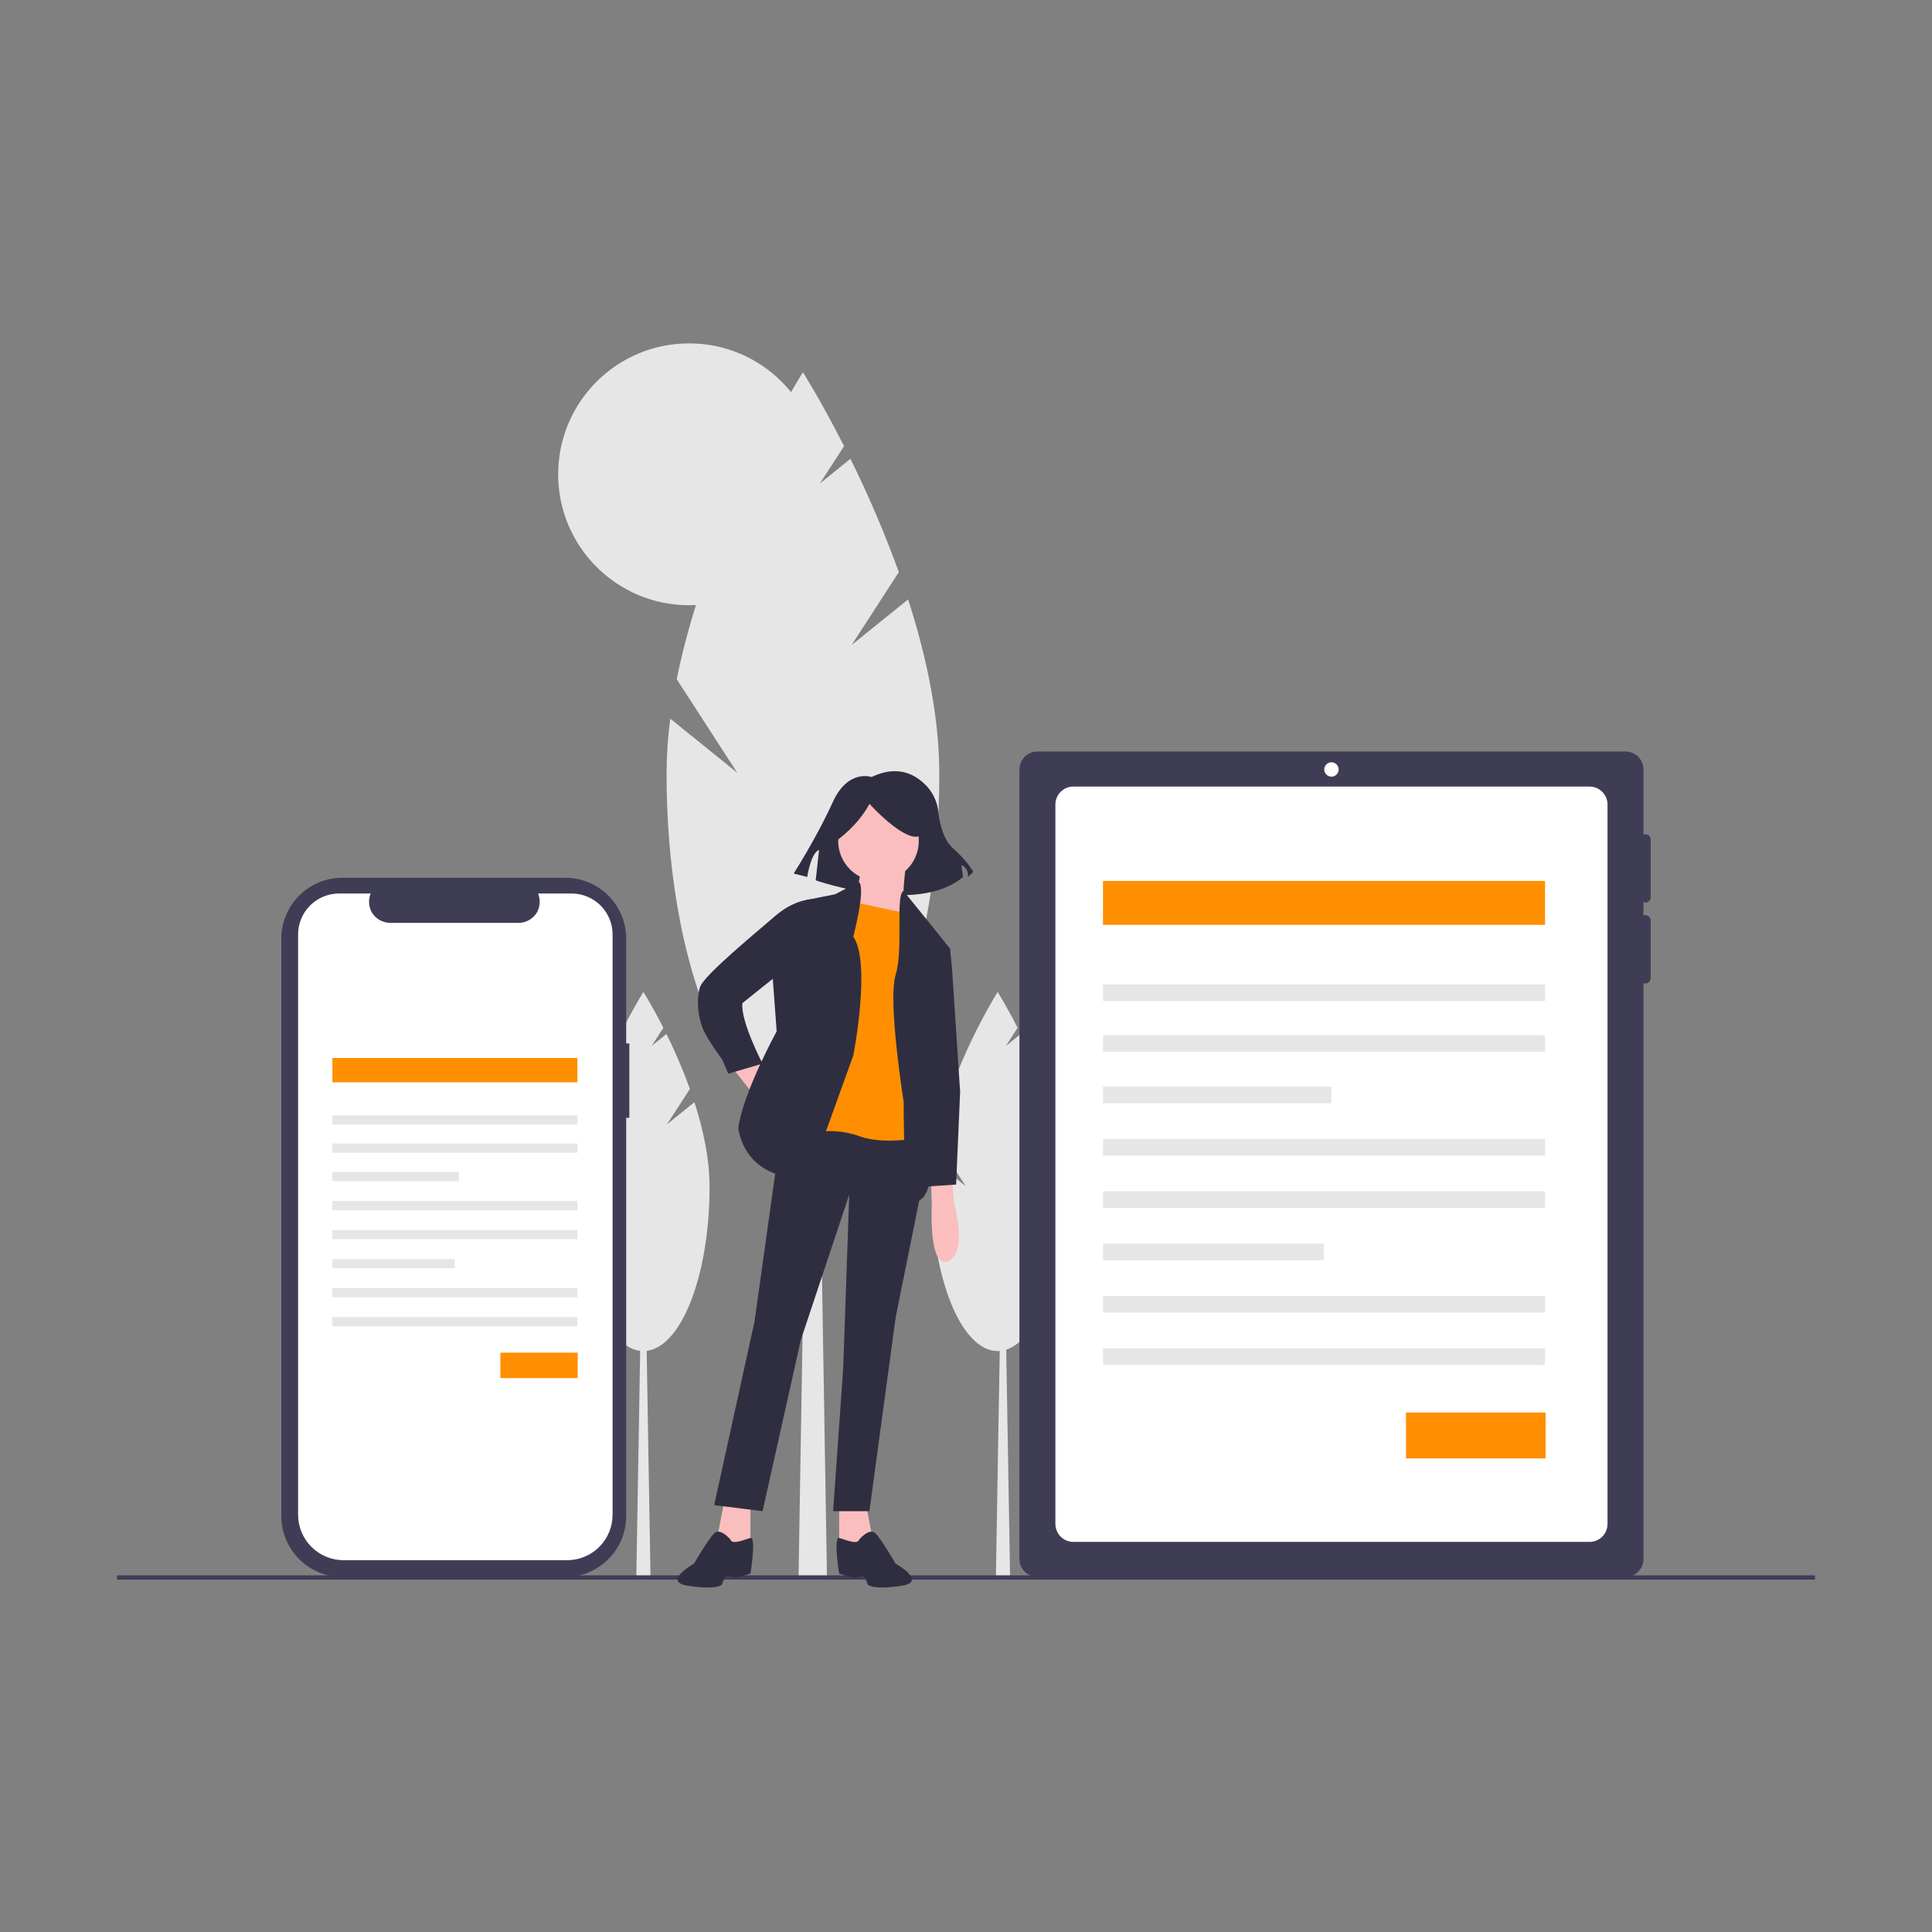 <svg xmlns="http://www.w3.org/2000/svg" width="512" height="512" viewBox="0 0 512 512" fill="none"><rect x="0" y="0" width="512" height="512" fill="#808080" stroke="none"/><g clip-path="url(#clip0)"><path d="M267.683 417.909H263.92L265.174 344.333H266.428L267.683 417.909Z" fill="#E6E6E6"></path><path d="M270.651 297.944L276.714 288.574C274.916 283.607 272.839 278.745 270.494 274.012L266.573 277.179L269.677 272.381C266.719 266.557 264.391 262.888 264.391 262.888C264.391 262.888 252.231 282.051 248.168 302.339L255.949 314.364L247.335 307.407C247.029 309.77 246.871 312.15 246.863 314.534C246.863 338.562 254.71 358.041 264.391 358.041C274.071 358.041 281.919 338.562 281.919 314.534C281.919 307.085 280.234 299.291 277.909 292.082L270.651 297.944Z" fill="#E6E6E6"></path><path d="M172.393 417.909H168.631L169.886 344.333H171.139L172.393 417.909Z" fill="#E6E6E6"></path><path d="M176.772 297.944L182.835 288.574C181.037 283.607 178.96 278.745 176.615 274.012L172.694 277.179L175.798 272.381C172.84 266.557 170.512 262.888 170.512 262.888C170.512 262.888 158.352 282.051 154.289 302.339L162.07 314.364L153.456 307.407C153.15 309.77 152.992 312.15 152.984 314.534C152.984 338.562 160.831 358.041 170.512 358.041C180.193 358.041 188.04 338.562 188.04 314.534C188.04 307.085 186.355 299.291 184.03 292.082L176.772 297.944Z" fill="#E6E6E6"></path><path d="M219.151 417.682H211.626L214.135 266.349H216.643L219.151 417.682Z" fill="#E6E6E6"></path><path d="M225.693 170.935L238.195 151.614C234.487 141.372 230.205 131.348 225.369 121.589L217.285 128.119L223.686 118.226C217.585 106.218 212.785 98.652 212.785 98.652C212.785 98.652 187.712 138.163 179.336 179.996L195.379 204.79L177.618 190.445C176.986 195.318 176.66 200.226 176.644 205.14C176.644 254.684 192.825 294.848 212.785 294.848C232.746 294.848 248.927 254.684 248.927 205.14C248.927 189.781 245.452 173.712 240.659 158.847L225.693 170.935Z" fill="#E6E6E6"></path><path d="M182.619 160.396C201.782 160.396 217.317 144.861 217.317 125.698C217.317 106.535 201.782 91 182.619 91C163.456 91 147.921 106.535 147.921 125.698C147.921 144.861 163.456 160.396 182.619 160.396Z" fill="#E6E6E6"></path><path d="M481 417.473H31V418.609H481V417.473Z" fill="#3F3D56"></path><path d="M436.016 239.187C436.204 239.187 436.39 239.15 436.564 239.078C436.737 239.006 436.895 238.901 437.028 238.768C437.16 238.635 437.266 238.478 437.337 238.304C437.409 238.131 437.446 237.945 437.446 237.757V222.506C437.449 222.276 437.395 222.05 437.29 221.846C437.186 221.642 437.033 221.466 436.846 221.334C436.658 221.202 436.441 221.117 436.214 221.088C435.986 221.058 435.755 221.084 435.54 221.163V203.918C435.54 203.292 435.417 202.672 435.177 202.094C434.938 201.516 434.587 200.99 434.144 200.548C433.701 200.105 433.176 199.754 432.598 199.515C432.02 199.275 431.4 199.152 430.774 199.152H274.923C274.297 199.152 273.677 199.275 273.099 199.515C272.521 199.754 271.995 200.105 271.553 200.548C271.11 200.99 270.759 201.516 270.52 202.094C270.28 202.672 270.157 203.292 270.157 203.918V413.149C270.157 414.413 270.659 415.625 271.553 416.519C272.447 417.413 273.659 417.915 274.923 417.915H430.774C432.038 417.915 433.25 417.413 434.144 416.519C435.038 415.625 435.54 414.413 435.54 413.149V260.547C435.755 260.626 435.986 260.652 436.214 260.622C436.441 260.593 436.658 260.508 436.846 260.376C437.033 260.244 437.186 260.069 437.29 259.864C437.395 259.66 437.449 259.434 437.446 259.204V243.953C437.449 243.724 437.395 243.497 437.29 243.293C437.186 243.089 437.033 242.913 436.846 242.781C436.658 242.649 436.441 242.565 436.214 242.535C435.986 242.505 435.755 242.531 435.54 242.611V239.099C435.693 239.156 435.854 239.185 436.016 239.187Z" fill="#3F3D56"></path><path d="M421.241 208.446C421.867 208.446 422.487 208.569 423.065 208.809C423.643 209.048 424.169 209.399 424.611 209.842C425.054 210.284 425.405 210.81 425.645 211.388C425.884 211.966 426.007 212.586 426.007 213.212V403.855C426.007 405.119 425.505 406.332 424.611 407.225C423.718 408.119 422.505 408.621 421.241 408.621H284.455C283.191 408.621 281.978 408.119 281.084 407.225C280.191 406.332 279.688 405.119 279.688 403.855V213.212C279.688 211.948 280.191 210.736 281.084 209.842C281.978 208.948 283.191 208.446 284.455 208.446H421.241Z" fill="white"></path><path d="M352.848 205.824C353.901 205.824 354.755 204.971 354.755 203.918C354.755 202.865 353.901 202.011 352.848 202.011C351.795 202.011 350.942 202.865 350.942 203.918C350.942 204.971 351.795 205.824 352.848 205.824Z" fill="white"></path><path d="M409.45 233.455H292.304V245.096H409.45V233.455Z" fill="#FF8F00"></path><path d="M409.45 260.877H292.304V265.286H409.45V260.877Z" fill="#E6E6E6"></path><path d="M409.45 274.335H292.304V278.745H409.45V274.335Z" fill="#E6E6E6"></path><path d="M352.833 287.965H292.304V292.374H352.833V287.965Z" fill="#E6E6E6"></path><path d="M409.45 301.835H292.304V306.245H409.45V301.835Z" fill="#E6E6E6"></path><path d="M409.45 315.707H292.304V320.116H409.45V315.707Z" fill="#E6E6E6"></path><path d="M350.806 329.578H292.304V333.987H350.806V329.578Z" fill="#E6E6E6"></path><path d="M409.45 343.448H292.304V347.858H409.45V343.448Z" fill="#E6E6E6"></path><path d="M409.45 357.319H292.304V361.729H409.45V357.319Z" fill="#E6E6E6"></path><path d="M409.59 374.333H372.597V386.495H409.59V374.333Z" fill="#FF8F00"></path><path d="M166.783 276.515H165.95V248.757C165.95 244.478 164.25 240.374 161.224 237.348C158.198 234.322 154.095 232.622 149.815 232.622H90.688C88.57 232.622 86.472 233.039 84.514 233.85C82.556 234.661 80.778 235.85 79.279 237.348C77.781 238.846 76.593 240.625 75.782 242.582C74.971 244.54 74.554 246.638 74.554 248.757V401.78C74.554 403.899 74.971 405.997 75.782 407.955C76.593 409.912 77.781 411.691 79.279 413.189C80.778 414.687 82.556 415.876 84.514 416.687C86.472 417.498 88.57 417.915 90.688 417.915H149.815C154.095 417.915 158.198 416.215 161.224 413.189C164.25 410.163 165.95 406.059 165.95 401.78V296.238H166.783V276.515Z" fill="#3F3D56"></path><path d="M162.339 247.65V401.42C162.339 404.616 161.069 407.681 158.809 409.941C156.55 412.201 153.485 413.47 150.289 413.47H91.048C87.853 413.47 84.788 412.201 82.528 409.941C80.268 407.681 78.999 404.616 78.999 401.42V247.65C78.999 244.77 80.143 242.007 82.18 239.97C84.216 237.933 86.979 236.789 89.859 236.789H98.223C97.908 237.579 97.767 238.428 97.811 239.278C97.855 240.127 98.084 240.957 98.48 241.71C98.962 242.542 99.645 243.239 100.466 243.738C101.288 244.237 102.221 244.522 103.181 244.567H137.648C138.608 244.522 139.541 244.237 140.363 243.738C141.184 243.239 141.867 242.541 142.349 241.71C142.746 240.957 142.974 240.127 143.018 239.278C143.062 238.428 142.921 237.579 142.605 236.789H151.478C154.358 236.789 157.121 237.933 159.158 239.97C161.194 242.007 162.339 244.77 162.339 247.65Z" fill="white"></path><path d="M230.982 205.914C230.982 205.914 224.697 203.669 220.657 212.648C216.617 221.626 210.332 231.502 210.332 231.502L213.923 232.4C213.923 232.4 214.821 226.115 217.066 225.217L216.168 233.298C216.168 233.298 243.103 242.725 255.224 232.4L254.775 229.258C254.775 229.258 256.571 229.707 256.571 232.4L257.917 231.053C257.917 231.053 256.571 228.36 252.53 224.768C249.879 222.411 248.967 217.927 248.654 215.123C248.42 212.782 247.483 210.566 245.967 208.766C243.282 205.655 238.389 202.347 230.982 205.914Z" fill="#2F2E41"></path><path d="M194.071 282.935L199.948 290.415L203.689 286.141L200.483 280.798L194.071 282.935Z" fill="#FBBEBE"></path><path d="M191.934 397.805L189.797 409.025L195.14 411.696L198.88 409.025V397.805H191.934Z" fill="#FBBEBE"></path><path d="M229.333 397.805L231.471 409.025L226.128 411.696L222.388 409.025V397.805H229.333Z" fill="#FBBEBE"></path><path d="M207.428 296.827L199.948 350.254L189.263 398.874L202.086 400.477L212.237 355.063L225.059 316.595L223.457 362.543L220.786 400.477H230.402L237.348 349.186L245.028 311.052L244.828 296.827H207.428Z" fill="#2F2E41"></path><path d="M193.537 407.956C193.537 407.956 190.866 404.751 189.263 406.354C187.66 407.956 183.92 414.368 183.92 414.368C183.92 414.368 175.371 419.176 182.317 420.245C189.263 421.313 191.4 420.245 191.4 419.711C191.4 419.176 192.468 417.573 192.468 417.573L195.14 418.108L198.88 417.039C198.88 417.039 200.483 407.195 198.88 407.576C197.277 407.956 194.071 409.559 193.537 407.956Z" fill="#2F2E41"></path><path d="M227.731 407.956C227.731 407.956 230.402 404.751 232.005 406.354C233.608 407.956 237.348 414.368 237.348 414.368C237.348 414.368 245.896 419.176 238.951 420.245C232.005 421.313 229.868 420.245 229.868 419.711C229.868 419.176 228.8 417.573 228.8 417.573L226.128 418.108L222.388 417.039C222.388 417.039 220.785 407.195 222.388 407.576C223.991 407.956 227.197 409.559 227.731 407.956Z" fill="#2F2E41"></path><path d="M232.806 233.515C238.708 233.515 243.492 228.731 243.492 222.829C243.492 216.928 238.708 212.144 232.806 212.144C226.905 212.144 222.121 216.928 222.121 222.829C222.121 228.731 226.905 233.515 232.806 233.515Z" fill="#FBBEBE"></path><path d="M240.019 229.508C240.019 229.508 238.951 238.591 239.485 240.728C240.019 242.865 241.088 246.07 241.088 246.07L223.991 242.865C223.991 242.865 228.799 232.713 227.731 231.111C226.662 229.508 240.019 229.508 240.019 229.508Z" fill="#FBBEBE"></path><path d="M241.622 242.33L223.991 238.59L213.839 300.567C218.415 299.317 223.264 299.504 227.731 301.101C235.21 303.772 245.362 301.101 245.362 301.101L243.225 242.865L241.622 242.33Z" fill="#FF8F00"></path><path d="M227.582 233.682L221.32 236.987L213.306 238.59L204.757 258.893L205.826 273.318C205.826 273.318 196.743 289.881 195.674 298.964C195.674 298.964 196.743 312.855 214.374 312.321L226.128 279.73C226.128 279.73 230.937 255.153 226.128 248.207C226.128 248.207 229.57 235.184 227.582 233.682Z" fill="#2F2E41"></path><path d="M216.511 238.591L214.781 238.295L213.305 238.591C213.305 238.591 209.565 239.125 205.291 242.865C201.017 246.605 186.591 258.359 185.523 261.564C184.454 264.77 184.988 270.113 186.591 273.319C188.194 276.524 191.4 280.799 191.4 280.799L193.003 284.538L202.085 281.867C202.085 281.867 196.208 270.647 196.743 265.839L207.428 257.29L216.511 238.591Z" fill="#2F2E41"></path><path d="M239.428 236.097L247.499 246.07L251.773 251.413L246.431 269.578L243.759 285.073C243.759 285.073 250.171 309.649 244.828 317.129C244.828 317.129 241.622 320.869 240.554 316.595C239.485 312.321 239.485 292.018 239.485 292.018C239.485 292.018 235.211 265.304 237.348 258.359C239.485 251.413 237.233 237.344 239.428 236.097Z" fill="#2F2E41"></path><path d="M246.965 313.389V318.732C246.965 318.732 245.896 336.363 251.239 334.226C256.582 332.089 252.842 318.732 252.842 318.732L252.307 312.855L246.965 313.389Z" fill="#FBBEBE"></path><path d="M220.895 223.399C224.959 220.458 228.248 217.07 230.424 213.041C230.424 213.041 237.882 221.327 242.439 221.741C246.997 222.156 242.853 211.798 242.853 211.798L234.567 209.727L226.696 210.555L220.481 214.698L220.895 223.399Z" fill="#2F2E41"></path><path d="M247.499 249.81L251.773 251.413L252.308 256.756L254.445 289.347L253.376 313.924L245.362 314.458L242.69 287.21L241.622 257.29L247.499 249.81Z" fill="#2F2E41"></path><path d="M153.024 280.369H88.081V286.823H153.024V280.369Z" fill="#FF8F00"></path><path d="M153.024 295.572H88.081V298.016H153.024V295.572Z" fill="#E6E6E6"></path><path d="M153.024 303.033H88.081V305.477H153.024V303.033Z" fill="#E6E6E6"></path><path d="M121.637 310.588H88.081V313.033H121.637V310.588Z" fill="#E6E6E6"></path><path d="M153.024 318.278H88.081V320.722H153.024V318.278Z" fill="#E6E6E6"></path><path d="M153.024 325.968H88.081V328.412H153.024V325.968Z" fill="#E6E6E6"></path><path d="M120.513 333.657H88.081V336.102H120.513V333.657Z" fill="#E6E6E6"></path><path d="M153.024 341.347H88.081V343.792H153.024V341.347Z" fill="#E6E6E6"></path><path d="M153.024 349.037H88.081V351.481H153.024V349.037Z" fill="#E6E6E6"></path><path d="M153.101 358.469H132.593V365.211H153.101V358.469Z" fill="#FF8F00"></path></g><defs><clipPath id="clip0"><rect width="450" height="329.702" fill="white" transform="translate(31 91)"></rect></clipPath></defs></svg>